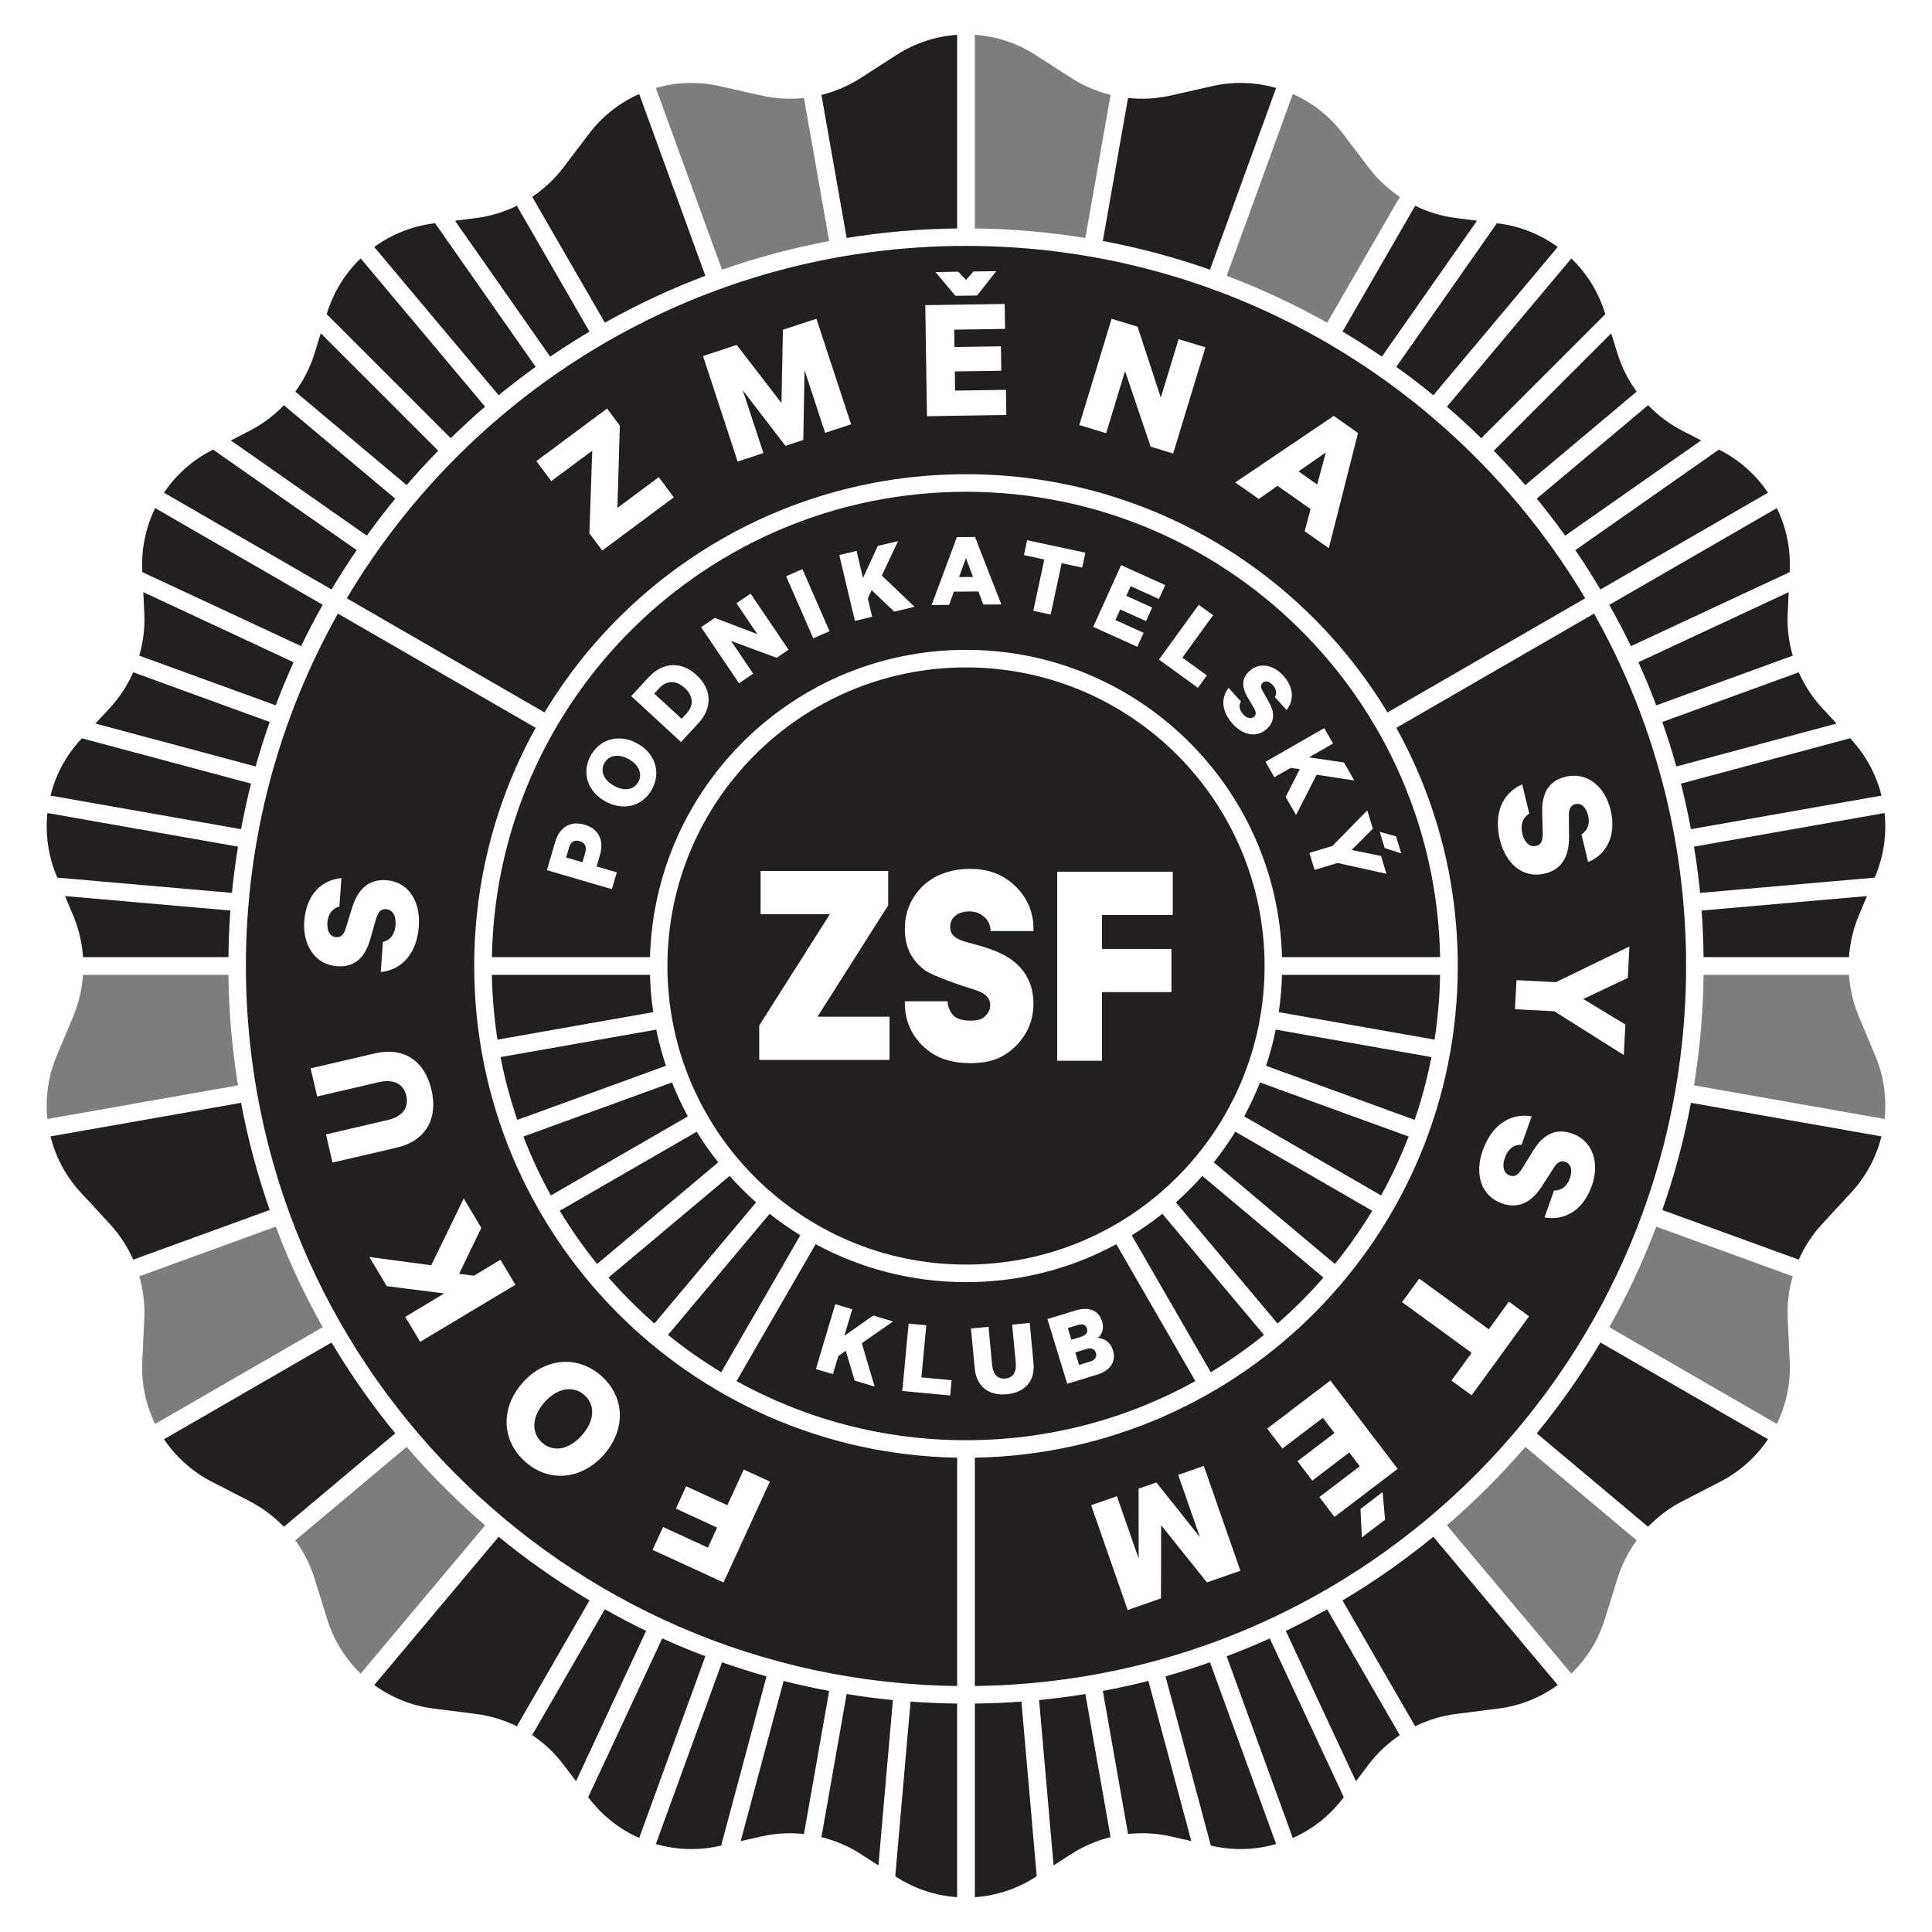<?xml version="1.0" encoding="UTF-8"?>
<svg id="Layer_1" xmlns="http://www.w3.org/2000/svg" viewBox="0 0 550 550">
  <defs>
    <style>
      .cls-1 {
        fill: #7d7d7d;
      }

      .cls-2 {
        fill: #231f20;
      }
    </style>
  </defs>
  <path class="cls-2" d="M364.96,277.52c-.1,3.6-.41,7.14-.92,10.62l44.34,7.82c.94-6.02,1.47-12.18,1.59-18.44h-45.01Z"/>
  <path class="cls-2" d="M358.7,308.15c-1.32,3.32-2.82,6.55-4.51,9.66l38.98,22.51c2.98-5.38,5.6-10.98,7.83-16.77l-42.3-15.4Z"/>
  <path class="cls-2" d="M363.18,293.11c-.72,3.51-1.64,6.95-2.76,10.3l42.31,15.4c1.99-5.79,3.58-11.76,4.77-17.88l-44.33-7.82Z"/>
  <path class="cls-2" d="M342.29,334.76c-2.36,2.66-4.88,5.17-7.54,7.54l28.93,34.48c4.65-4.06,9.03-8.43,13.08-13.08l-34.48-28.93Z"/>
  <path class="cls-2" d="M351.66,322.17c-1.87,3.03-3.91,5.95-6.12,8.73l34.48,28.93c3.87-4.79,7.43-9.85,10.63-15.15l-38.99-22.51Z"/>
  <path class="cls-2" d="M344.68,390.65c5.3-3.2,10.36-6.76,15.15-10.63l-28.93-34.48c-2.78,2.21-5.69,4.25-8.73,6.12l22.51,38.99Z"/>
  <path class="cls-2" d="M189.58,303.41c-1.11-3.35-2.04-6.79-2.76-10.3l-44.33,7.82c1.19,6.12,2.79,12.09,4.77,17.88l42.31-15.4Z"/>
  <path class="cls-2" d="M204.46,330.9c-2.21-2.78-4.25-5.69-6.12-8.73l-38.99,22.51c3.2,5.3,6.76,10.36,10.63,15.15l34.48-28.93Z"/>
  <path class="cls-2" d="M227.83,351.66c-3.03-1.87-5.95-3.91-8.73-6.12l-28.93,34.48c4.79,3.87,9.85,7.43,15.15,10.63l22.51-38.99Z"/>
  <path class="cls-2" d="M141.62,295.96l44.34-7.82c-.51-3.48-.82-7.02-.92-10.62h-45.01c.11,6.26.65,12.41,1.59,18.44Z"/>
  <path class="cls-2" d="M195.81,317.81c-1.69-3.11-3.19-6.34-4.51-9.66l-42.3,15.4c2.23,5.79,4.85,11.39,7.83,16.77l38.98-22.51Z"/>
  <path class="cls-2" d="M207.71,334.76l-34.48,28.93c4.06,4.65,8.43,9.03,13.08,13.08l28.93-34.48c-2.66-2.36-5.17-4.88-7.54-7.54Z"/>
  <path class="cls-2" d="M455.61,167.81l47.7-27.54c-3.37-5.01-7.99-9.2-13.57-12.08l-.4-.2-40.88,28.62c2.5,3.65,4.88,7.39,7.14,11.2Z"/>
  <path class="cls-2" d="M445.57,152.49l38.71-27.11-5.35-2.76c-3.66-1.89-6.94-4.36-9.75-7.27l-31.7,26.6c2.81,3.42,5.5,6.94,8.09,10.53Z"/>
  <path class="cls-2" d="M241.02,67.75c10.26-1.67,20.76-2.59,31.46-2.72V9.91c-6.02.42-11.96,2.32-17.24,5.72l-10.23,6.58c-3.47,2.23-7.25,3.83-11.17,4.8l7.18,40.74Z"/>
  <path class="cls-2" d="M408.04,112.52l35.42-42.21c-4.88-3.55-10.65-5.91-16.89-6.7l-.44-.06-28.63,40.88c3.6,2.59,7.11,5.28,10.53,8.09Z"/>
  <path class="cls-2" d="M434.23,138.09l31.7-26.6c-2.38-3.27-4.25-6.92-5.47-10.86l-1.79-5.75-33.43,33.43c3.09,3.17,6.09,6.43,8.98,9.78Z"/>
  <path class="cls-2" d="M421.69,124.75l35.3-35.3-.13-.42c-1.86-6-5.19-11.28-9.53-15.46l-35.42,42.21c3.36,2.89,6.62,5.89,9.78,8.98Z"/>
  <path class="cls-2" d="M531.49,255.09l-47.08,4.12c.33,4.39.5,8.81.56,13.27h41.4c.27-4.03,1.2-8.03,2.79-11.83l2.33-5.55Z"/>
  <path class="cls-2" d="M393.38,101.54l27.1-38.71-5.97-.76c-4.09-.52-8.01-1.72-11.64-3.5l-20.68,35.82c3.81,2.27,7.55,4.65,11.2,7.14Z"/>
  <path class="cls-2" d="M483.97,254.19l49.72-4.35.17-.41c2.43-5.79,3.27-11.97,2.64-17.98l-54.25,9.57c.71,4.35,1.29,8.74,1.73,13.17Z"/>
  <path class="cls-2" d="M481.38,236.05l54.24-9.56c-1.45-5.86-4.36-11.38-8.63-15.99l-.3-.33-48.17,12.91c1.09,4.27,2.03,8.6,2.85,12.97Z"/>
  <path class="cls-2" d="M477.22,218.2l45.61-12.22-4.09-4.42c-2.8-3.03-5.03-6.47-6.67-10.17l-38.85,14.14c1.46,4.17,2.8,8.39,4,12.67Z"/>
  <path class="cls-2" d="M509.21,168.57l-42.79,19.95c1.82,4.02,3.51,8.12,5.08,12.28l38.85-14.14c-1.12-3.88-1.62-7.96-1.43-12.08l.29-6.01Z"/>
  <path class="cls-2" d="M464.29,183.95l45.19-21.07.02-.44c.3-6.27-1.02-12.37-3.67-17.79l-47.7,27.54c2.17,3.85,4.23,7.77,6.16,11.77Z"/>
  <path class="cls-2" d="M408.04,437.48c-8.13,6.67-16.78,12.73-25.86,18.13l20.68,35.82c3.63-1.78,7.56-2.98,11.64-3.5l12.07-1.54c6.23-.79,12.01-3.15,16.89-6.7l-35.42-42.21Z"/>
  <path class="cls-2" d="M455.61,382.18c-5.4,9.08-11.46,17.73-18.13,25.86l31.7,26.6c2.8-2.91,6.08-5.38,9.75-7.27l10.81-5.57c5.58-2.88,10.2-7.07,13.57-12.08l-47.7-27.54Z"/>
  <path class="cls-2" d="M481.38,313.95c-1.96,10.47-4.7,20.66-8.16,30.51l38.85,14.14c1.64-3.7,3.87-7.14,6.67-10.17l8.25-8.93c4.26-4.61,7.17-10.13,8.63-15.99l-54.24-9.56Z"/>
  <path class="cls-2" d="M308.98,482.25c-4.35.71-8.74,1.29-13.17,1.73l4.12,47.07,5.06-3.26c3.47-2.23,7.25-3.83,11.17-4.8l-7.18-40.74Z"/>
  <path class="cls-2" d="M361.48,466.42c-4.02,1.82-8.12,3.51-12.28,5.08l18.83,51.74c5.52-2.45,10.45-6.27,14.25-11.27l.27-.35-21.07-45.19Z"/>
  <path class="cls-2" d="M344.46,76.78l18.83-51.74c-5.8-1.67-12.03-1.91-18.16-.53l-11.86,2.68c-4.02.91-8.12,1.12-12.14.69l-7.18,40.73c10.47,1.96,20.66,4.7,30.51,8.16Z"/>
  <path class="cls-2" d="M326.92,478.52c-4.27,1.09-8.6,2.03-12.97,2.85l7.18,40.73c4.02-.43,8.12-.22,12.14.69l5.87,1.33-12.22-45.61Z"/>
  <path class="cls-2" d="M344.46,473.22c-4.17,1.46-8.39,2.8-12.67,4l12.91,48.17.43.1c6.13,1.39,12.36,1.14,18.16-.53l-18.83-51.74Z"/>
  <path class="cls-2" d="M377.82,458.13c-3.85,2.17-7.77,4.23-11.77,6.16l19.95,42.79,3.64-4.79c2.49-3.28,5.5-6.08,8.85-8.33l-20.68-35.82Z"/>
  <path class="cls-2" d="M104.43,152.49c2.59-3.6,5.28-7.11,8.09-10.53l-31.7-26.6c-2.8,2.91-6.08,5.38-9.75,7.27l-5.35,2.76,38.71,27.11Z"/>
  <path class="cls-2" d="M115.77,138.09c2.89-3.36,5.89-6.62,8.98-9.78l-33.43-33.43-1.79,5.75c-1.22,3.94-3.09,7.59-5.47,10.86l31.7,26.6Z"/>
  <path class="cls-2" d="M128.31,124.75c3.17-3.09,6.43-6.09,9.78-8.98l-35.42-42.21c-4.34,4.19-7.67,9.47-9.53,15.46l-.13.42,35.3,35.3Z"/>
  <path class="cls-2" d="M94.39,167.81c2.27-3.81,4.65-7.55,7.14-11.2l-40.88-28.62-.4.2c-5.58,2.88-10.2,7.07-13.57,12.08l47.7,27.54Z"/>
  <path class="cls-2" d="M91.87,172.18l-47.7-27.54c-2.65,5.42-3.97,11.52-3.67,17.79l.02.44,45.19,21.07c1.93-4,3.99-7.92,6.16-11.77Z"/>
  <path class="cls-2" d="M78.5,200.8c1.57-4.15,3.25-8.25,5.08-12.28l-42.79-19.95.29,6.01c.2,4.12-.3,8.19-1.43,12.08l38.85,14.14Z"/>
  <path class="cls-2" d="M290.79,484.41c-4.39.33-8.81.5-13.27.56v55.12c6.02-.42,11.96-2.32,17.24-5.72l.37-.24-4.35-49.72Z"/>
  <path class="cls-2" d="M272.48,484.97c-4.46-.05-8.88-.23-13.27-.56l-4.35,49.72.37.24c5.28,3.4,11.22,5.3,17.24,5.72v-55.12Z"/>
  <path class="cls-2" d="M72.78,218.2c1.2-4.28,2.54-8.5,4-12.67l-38.85-14.14c-1.64,3.7-3.87,7.14-6.67,10.17l-4.09,4.42,45.61,12.22Z"/>
  <path class="cls-2" d="M172.18,91.87c9.14-5.14,18.7-9.62,28.62-13.37l-18.83-51.74c-5.52,2.45-10.45,6.27-14.25,11.27l-7.36,9.68c-2.49,3.28-5.5,6.08-8.85,8.33l20.68,35.82Z"/>
  <path class="cls-2" d="M241.02,482.25l-7.18,40.74c3.92.97,7.7,2.57,11.17,4.8l5.06,3.26,4.12-47.07c-4.43-.44-8.82-1.02-13.17-1.73Z"/>
  <path class="cls-2" d="M141.96,112.52c3.42-2.81,6.94-5.5,10.53-8.09l-28.63-40.88-.44.06c-6.23.79-12.01,3.15-16.89,6.7l35.42,42.21Z"/>
  <path class="cls-2" d="M156.62,101.54c3.65-2.5,7.39-4.88,11.2-7.14l-20.68-35.82c-3.63,1.78-7.56,2.98-11.64,3.5l-5.97.76,27.1,38.71Z"/>
  <path class="cls-2" d="M172.18,458.13l-20.68,35.82c3.36,2.25,6.36,5.05,8.85,8.33l3.64,4.79,19.95-42.79c-4-1.93-7.92-3.99-11.77-6.16Z"/>
  <path class="cls-2" d="M188.52,466.42l-21.07,45.19.27.35c3.8,5,8.73,8.82,14.25,11.27l18.83-51.74c-4.15-1.57-8.25-3.25-12.28-5.08Z"/>
  <path class="cls-2" d="M141.96,437.48l-35.42,42.21c4.88,3.55,10.65,5.91,16.89,6.7l12.07,1.54c4.09.52,8.01,1.72,11.64,3.5l20.68-35.82c-9.08-5.4-17.73-11.46-25.86-18.13Z"/>
  <path class="cls-2" d="M205.54,473.22l-18.83,51.74c5.8,1.67,12.03,1.91,18.16.53l.43-.1,12.91-48.17c-4.28-1.2-8.5-2.54-12.67-4Z"/>
  <path class="cls-2" d="M223.08,478.52l-12.22,45.61,5.87-1.33c4.02-.91,8.12-1.12,12.14-.69l7.18-40.73c-4.37-.82-8.7-1.77-12.97-2.85Z"/>
  <path class="cls-2" d="M68.62,236.05c.82-4.37,1.77-8.7,2.85-12.97l-48.17-12.91-.3.33c-4.26,4.61-7.17,10.13-8.63,15.99l54.24,9.56Z"/>
  <path class="cls-2" d="M65.59,259.21l-47.08-4.12,2.33,5.55c1.59,3.8,2.52,7.8,2.79,11.83h41.4c.05-4.46.23-8.88.56-13.27Z"/>
  <path class="cls-2" d="M67.75,241.02l-54.25-9.57c-.64,6,.21,12.18,2.64,17.98l.17.41,49.72,4.35c.44-4.43,1.02-8.82,1.73-13.17Z"/>
  <path class="cls-2" d="M94.39,382.18l-47.7,27.54c3.37,5.01,7.99,9.2,13.57,12.08l10.81,5.57c3.66,1.89,6.94,4.36,9.75,7.27l31.7-26.6c-6.67-8.13-12.73-16.78-18.13-25.86Z"/>
  <path class="cls-2" d="M68.62,313.95l-54.24,9.56c1.45,5.86,4.36,11.38,8.63,15.99l8.25,8.93c2.8,3.03,5.03,6.47,6.67,10.17l38.85-14.14c-3.45-9.86-6.19-20.05-8.16-30.51Z"/>
  <g>
    <path class="cls-1" d="M277.52,65.03c10.7.13,21.2,1.05,31.46,2.72l7.18-40.74c-3.92-.97-7.7-2.57-11.17-4.8l-10.23-6.58c-5.28-3.4-11.22-5.3-17.24-5.72v55.12Z"/>
    <path class="cls-1" d="M471.5,349.2c-3.75,9.92-8.22,19.48-13.37,28.62l47.7,27.54c2.65-5.42,3.97-11.52,3.67-17.79l-.58-12.15c-.2-4.12.3-8.19,1.43-12.08l-38.85-14.14Z"/>
    <path class="cls-1" d="M434.23,411.9c-6.88,7.99-14.34,15.45-22.33,22.33l35.42,42.21c4.34-4.19,7.67-9.47,9.53-15.46l3.61-11.62c1.22-3.94,3.09-7.59,5.47-10.86l-31.7-26.6Z"/>
    <path class="cls-1" d="M377.82,91.87l20.68-35.82c-3.36-2.25-6.36-5.05-8.85-8.33l-7.36-9.68c-3.8-5-8.73-8.82-14.25-11.27l-18.83,51.74c9.92,3.75,19.48,8.22,28.62,13.37Z"/>
    <path class="cls-1" d="M482.25,308.98l54.25,9.57c.64-6-.21-12.18-2.64-17.98l-4.7-11.22c-1.59-3.8-2.52-7.8-2.79-11.83h-41.4c-.13,10.7-1.05,21.2-2.72,31.46Z"/>
    <path class="cls-1" d="M205.54,76.78c9.86-3.45,20.05-6.19,30.51-8.16l-7.18-40.73c-4.02.43-8.12.22-12.14-.69l-11.86-2.68c-6.13-1.39-12.36-1.14-18.16.53l18.83,51.74Z"/>
    <path class="cls-1" d="M115.77,411.9l-31.7,26.6c2.38,3.27,4.25,6.92,5.47,10.86l3.61,11.62c1.86,6,5.19,11.28,9.53,15.46l35.42-42.21c-7.99-6.88-15.45-14.34-22.33-22.33Z"/>
    <path class="cls-1" d="M65.03,277.52H23.63c-.27,4.03-1.2,8.03-2.79,11.83l-4.7,11.22c-2.43,5.79-3.27,11.97-2.64,17.98l54.25-9.57c-1.67-10.26-2.59-20.76-2.72-31.46Z"/>
    <path class="cls-1" d="M78.5,349.2l-38.85,14.14c1.12,3.88,1.62,7.96,1.43,12.08l-.58,12.15c-.3,6.27,1.02,12.37,3.67,17.79l47.7-27.54c-5.14-9.14-9.62-18.7-13.37-28.62Z"/>
  </g>
  <g>
    <polygon class="cls-2" points="273.04 164.28 276.99 164.25 274.97 158.83 273.04 164.28"/>
    <path class="cls-2" d="M194.94,195.87c-2.4-2.21-5.11-2.28-7.28.07l-1.4,1.52,7.78,7.17,1.41-1.52c2.17-2.35,1.88-5.05-.49-7.24Z"/>
    <path class="cls-2" d="M179.02,216.13c-2.9-1.63-5.68-1.18-6.96,1.09-1.28,2.27-.19,4.83,2.71,6.46,2.9,1.63,5.65,1.23,6.93-1.04,1.28-2.27.23-4.88-2.68-6.51Z"/>
    <path class="cls-2" d="M165.04,239.46c-1.42-.41-2.55.1-3.06,1.85l-.82,2.8,4.64,1.36.82-2.8c.51-1.75-.19-2.8-1.58-3.21Z"/>
    <path class="cls-2" d="M275,140c-73.72,0-133.62,59.08-134.97,132.48h45.01c1.34-48.54,41.1-87.48,89.96-87.48s88.63,38.94,89.96,87.48h45.01c-1.35-73.39-61.25-132.48-134.97-132.48ZM397.43,238.09l1.46,4.84-4.71-1.5-1.4-4.63,4.65,1.29ZM174.2,253.13l-18.5-5.41,2.37-8.1c1.17-4.01,4.23-6.06,8.35-4.85,4.1,1.2,5.56,4.57,4.39,8.58l-.97,3.31,5.75,1.68-1.4,4.79ZM185.55,224.81c-2.73,4.84-8.27,6.12-13.28,3.3-5.03-2.83-6.79-8.22-4.07-13.06,2.74-4.87,8.27-6.19,13.31-3.36,5.01,2.82,6.78,8.25,4.04,13.12ZM198.81,205.89l-4.94,5.35-14.17-13.07,4.94-5.35c4.11-4.45,9.37-4.6,13.68-.62,4.31,3.98,4.59,9.23.49,13.69ZM221.11,187.26l-13-4.81,6.31,9.33-4.03,2.73-10.8-15.97,3.9-2.64,12.11,4.62-5.95-8.79,4.03-2.73,10.8,15.97-3.38,2.29ZM231.52,181.72l-7.72-17.67,4.63-2.03,7.72,17.67-4.63,2.02ZM254.58,174.11l-6.44-6.09-1.09,2.35,1.24,5.23-4.92,1.16-4.44-18.76,4.92-1.16,1.82,7.7,4.23-9.13,5.75-1.36-4.62,9.8,9.33,8.9-5.77,1.37ZM279.94,172.1l-1.41-3.72-7,.06-1.32,3.75-4.99.04,7.19-19.33,5.15-.04,7.5,19.21-5.12.04ZM308.06,161.58l-5.83-1.25-3.13,14.61-4.94-1.06,3.13-14.61-5.8-1.24.91-4.24,16.58,3.55-.91,4.24ZM328,172.95l-1.75,3.86-7.35-3.32-1.37,3.03,8.04,3.63-1.8,3.98-12.56-5.68,7.94-17.57,12.56,5.68-1.79,3.95-8.04-3.63-1.24,2.75,7.35,3.32ZM343.59,192.27l-2.56,3.54-11.09-8.03,11.31-15.61,4.09,2.97-8.75,12.08,6.99,5.06ZM350.98,206.13c-3.11-3.41-3.58-7.23-1.24-10.3l3.53,3.87c-.7,1.19-.42,2.47.63,3.63,1.04,1.14,2.24,1.48,3.12.68.67-.61.57-1.33-.04-2.42l-1.92-3.27c-1.44-2.51-1.79-5.08.62-7.28,2.78-2.54,6.73-1.89,9.61,1.26,3.17,3.48,3.07,7.18.97,9.82l-3.32-3.64c.51-1.02.52-2.22-.6-3.45-.97-1.07-2.09-1.36-2.88-.64-.62.57-.57,1.33-.06,2.22l1.89,3.38c1.64,2.96,1.55,5.51-.66,7.52-2.92,2.67-6.83,1.73-9.67-1.38ZM366,226.87l4.01-7.91-2.57-.37-4.66,2.67-2.52-4.39,16.72-9.59,2.52,4.38-6.86,3.94,9.96,1.46,2.94,5.12-10.71-1.64-5.87,11.48-2.95-5.15ZM380.77,245.67l-6.55,1.97-1.46-4.84,6.55-1.97,9.93-10.14,1.58,5.23-6.04,6.05,8.38,1.7,1.53,5.08-13.91-3.08Z"/>
  </g>
  <g>
    <path class="cls-2" d="M317.81,354.19c-12.73,6.9-27.31,10.81-42.81,10.81s-30.08-3.92-42.81-10.81l-22.51,38.98c19.36,10.72,41.62,16.83,65.31,16.83s45.96-6.11,65.31-16.83l-22.51-38.98ZM248.99,394.73l-5.68-1.7-2.54-8.49-2.12,1.5-1.54,5.14-4.84-1.44,5.51-18.47,4.84,1.45-2.26,7.58,8.22-5.8,5.65,1.69-8.89,6.19,3.65,12.36ZM270.49,397.26l-13.63-1.28,1.81-19.19,5.03.47-1.4,14.85,8.6.81-.41,4.34ZM286.63,396.91c-5.06.48-8.65-2.09-9.15-7.37l-1.07-11.35,5-.47,1.03,10.91c.26,2.72,1.67,4.01,3.77,3.81,2.06-.19,3.21-1.72,2.96-4.44l-1.03-10.91,5-.47,1.07,11.38c.5,5.25-2.52,8.44-7.58,8.91ZM312.28,391.35l-8.46,2.59-5.64-18.43,7.89-2.42c3.84-1.18,6.68-.17,7.69,3.13.61,1.98-.06,3.76-1.27,4.66,1.92.04,3.7,1.36,4.33,3.43,1.02,3.33-.7,5.86-4.54,7.04Z"/>
    <path class="cls-2" d="M309.34,384.01l-3.24.99,1.09,3.57,3.24-.99c1.35-.41,1.88-1.36,1.56-2.42-.34-1.11-1.3-1.57-2.65-1.16Z"/>
    <path class="cls-2" d="M309.41,378.21c-.35-1.14-1.26-1.42-2.67-.99l-2.76.85,1.02,3.33,2.76-.85c1.41-.43,2-1.2,1.65-2.34Z"/>
  </g>
  <g>
    <polygon class="cls-2" points="374.98 137.93 377.45 128.78 369.67 134.2 374.98 137.93"/>
    <path class="cls-2" d="M275,70c-74.97,0-140.53,40.25-176.28,100.32l56.3,32.5c24.5-40.64,69.06-67.82,119.98-67.82s95.48,27.18,119.98,67.82l56.3-32.5c-35.75-60.06-101.31-100.32-176.28-100.32ZM272.8,77.35l2.2,2.34,2.13-2.4,6.49-.1-5.46,6.93-6.18.09-5.66-6.76,6.49-.1ZM171.45,156.73l-3.66-4.92.81-23.51-11.66,8.66-4.24-5.7,20.13-14.96,3.62,4.88-.69,23.42,11.78-8.76,4.27,5.75-20.38,15.15ZM234.89,123.21l-5.86-17.86-.35,19.9-5.09,1.67-12.12-15.8,5.86,17.86-7.34,2.41-9.86-30.04,9.59-3.15,12.74,16.52.42-20.84,9.54-3.13,9.86,30.04-7.39,2.42ZM263.89,118.48l-.48-31.61,22.6-.34.11,7.1-14.47.22.07,4.94,13.23-.2.1,6.95-13.23.2.08,5.46,14.47-.22.11,7.16-22.6.34ZM333.98,129.11l-6.41-1.95-7.29-21.53-5.38,17.69-7.64-2.32,9.19-30.25,7.39,2.25,6.62,20.2,5.06-16.65,7.64,2.32-9.19,30.25ZM378.29,156.06l-6.87-4.83,1.67-6.32-9.4-6.6-5.34,3.74-6.7-4.71,28.04-18.94,6.91,4.86-8.32,32.8Z"/>
  </g>
  <path class="cls-2" d="M453.8,174.68l-56.3,32.51c11.15,20.09,17.5,43.21,17.5,67.81,0,76.48-61.32,138.62-137.48,139.97v65c112.05-1.35,202.48-92.59,202.48-204.97,0-36.45-9.52-70.66-26.2-100.32ZM433.34,223.29l2.01,8.36c-1.95,1.16-2.57,3.21-1.97,5.71.59,2.45,2.05,3.9,3.95,3.45,1.45-.35,1.87-1.46,1.86-3.52l-.16-6.21c-.08-4.75,1.46-8.71,6.66-9.96,6.01-1.44,11.16,2.62,12.8,9.43,1.8,7.51-1.28,12.75-6.39,14.87l-1.88-7.86c1.55-1.06,2.51-2.77,1.88-5.43-.55-2.3-1.93-3.61-3.63-3.21-1.35.32-1.88,1.46-1.84,3.14l.04,6.34c0,5.56-2.15,9.15-6.9,10.29-6.31,1.51-11.19-2.93-12.79-9.64-1.77-7.36.59-13.22,6.38-15.77ZM343.59,450.47l-13.04-16.28-.04,20.84-9.48,3.31-10.41-29.84,7.34-2.56,6.19,17.74-.02-19.89,5.06-1.76,12.41,15.57-6.19-17.74,7.29-2.54,10.41,29.84-9.53,3.32ZM387.7,437.66l-.41-8.1,6.31-4.8.7,7.88-6.6,5.02ZM379.89,431.83l-4.3-5.65,11.51-8.76-2.99-3.93-10.53,8.01-4.21-5.53,10.53-8.01-3.31-4.34-11.51,8.76-4.33-5.69,17.98-13.69,19.15,25.15-17.98,13.69ZM418.94,397.21l-5.74-4.18,5.75-7.91-19.81-14.42,4.88-6.7,19.81,14.42,5.72-7.87,5.74,4.18-16.35,22.48ZM453.15,337.58c-2.58,7.28-8.03,9.99-13.46,8.99l2.7-7.62c1.87-.04,3.62-.96,4.53-3.53.79-2.23.36-4.08-1.29-4.67-1.31-.47-2.36.2-3.26,1.63l-3.42,5.34c-3.02,4.66-6.79,6.5-11.39,4.86-6.11-2.17-7.78-8.55-5.47-15.05,2.53-7.13,7.7-10.76,13.95-9.74l-2.88,8.1c-2.26-.09-3.9,1.29-4.76,3.72-.84,2.38-.41,4.39,1.43,5.04,1.41.5,2.37-.2,3.47-1.94l3.25-5.29c2.52-4.02,5.97-6.51,11.02-4.72,5.82,2.07,7.93,8.28,5.59,14.88ZM462.71,291.66l-.45,8.69-19.77-12.46-11.21-.58.43-8.28,11.21.58,20.94-10.16-.46,8.95-12.68,6,12,7.27Z"/>
  <g>
    <path class="cls-2" d="M166.39,397.16c-3.19-2.84-7.74-2.06-11.37,2.01-3.63,4.08-3.87,8.69-.68,11.53,3.19,2.84,7.67,2,11.29-2.08,3.63-4.08,3.95-8.62.75-11.46Z"/>
    <path class="cls-2" d="M135,275c0-24.6,6.36-47.72,17.5-67.81l-56.3-32.51c-16.68,29.66-26.2,63.87-26.2,100.32,0,112.38,90.42,203.62,202.48,204.97v-65c-76.16-1.35-137.48-63.49-137.48-139.97ZM86.62,262.24c.55-7.7,5.07-11.77,10.57-12.26l-.57,8.06c-1.79.54-3.23,1.89-3.42,4.61-.17,2.36.75,4.03,2.49,4.15,1.39.1,2.23-.82,2.7-2.44l1.88-6.06c1.67-5.3,4.81-8.07,9.68-7.73,6.47.46,9.78,6.17,9.29,13.05-.54,7.55-4.55,12.42-10.84,13.11l.61-8.58c2.2-.52,3.41-2.29,3.6-4.85.18-2.52-.78-4.34-2.73-4.48-1.49-.11-2.23.82-2.83,2.79l-1.71,5.97c-1.36,4.55-4.02,7.87-9.36,7.49-6.16-.44-9.85-5.86-9.36-12.85ZM92.8,322.94l17.5-4.07c4.36-1.01,6.14-3.59,5.36-6.96-.77-3.31-3.5-4.84-7.87-3.83l-17.5,4.07-1.86-8.02,18.25-4.24c8.42-1.96,14.26,2.24,16.15,10.36,1.89,8.12-1.49,14.51-9.97,16.48l-18.2,4.23-1.86-8.02ZM119.62,381.99l-4.26-7.11,11.13-6.67-16.37-2.07-4.98-8.3,17.62,2.35,9.26-19,5,8.35-6.32,13.09,4.22.53,7.55-4.53,4.26,7.11-27.12,16.25ZM171.87,414.16c-6.3,7.08-15.54,8.02-22.35,1.96-6.85-6.09-7.03-15.42-.73-22.5,6.26-7.04,15.58-7.99,22.43-1.89,6.81,6.06,6.92,15.39.65,22.43ZM205.98,450.5l-20.21-9.29,2.99-6.5,12.77,5.87,2.62-5.71-11.74-5.4,2.92-6.36,11.74,5.39,4.66-10.15,7.44,3.42-13.2,28.73Z"/>
  </g>
  <path class="cls-2" d="M275,190c-46.94,0-85,38.06-85,85s38.06,85,85,85,85-38.06,85-85-38.06-85-85-85ZM253.22,301.73h-37.08v-9.81l.05-.07,20.07-31.61h-19.74v-12.3h36.32v9.81l-.05.07-20.07,31.61h20.5v12.31ZM294.2,265.06h-12.17l-.05-.56c-.12-1.29-.74-2.55-1.67-3.38-.98-.82-2.25-1.67-4.25-1.67s-3.5.53-4.6,1.73c-1.19,1.31-1.32,3.56-.28,4.91.69.9,2.28,1.7,4.46,2.23,6.18,1.63,9.89,2.93,13.06,5.46,3.6,2.87,5.5,7.01,5.5,11.97,0,4.64-1.68,8.67-4.99,11.98-3.54,3.5-7.31,4.92-13.03,4.92s-10.15-1.59-13.6-5.01c-3.31-3.31-4.99-7.34-4.99-11.98v-.61h12.18l.04.57c.1,1.27.85,2.79,1.78,3.61.89.84,2.62,1.33,4.64,1.33s3.17-.33,4.05-1.13c1.32-1.2,1.8-2.44,1.55-4.01-.33-1.76-1.74-2.87-4.89-3.82-2.94-.89-11.65-3.83-13.78-5.48-3.85-3.01-5.57-6.63-5.57-11.75,0-4.66,1.68-8.7,4.99-12.02,3.26-3.22,8.07-5,13.55-5s9.67,1.71,13.08,5.08c3.32,3.32,5,7.36,5,12.02v.61ZM333.86,260.48h-20.14v9.66h19.76v12.3h-19.76v19.53h-12.76v-53.79h32.9v12.3Z"/>
</svg>